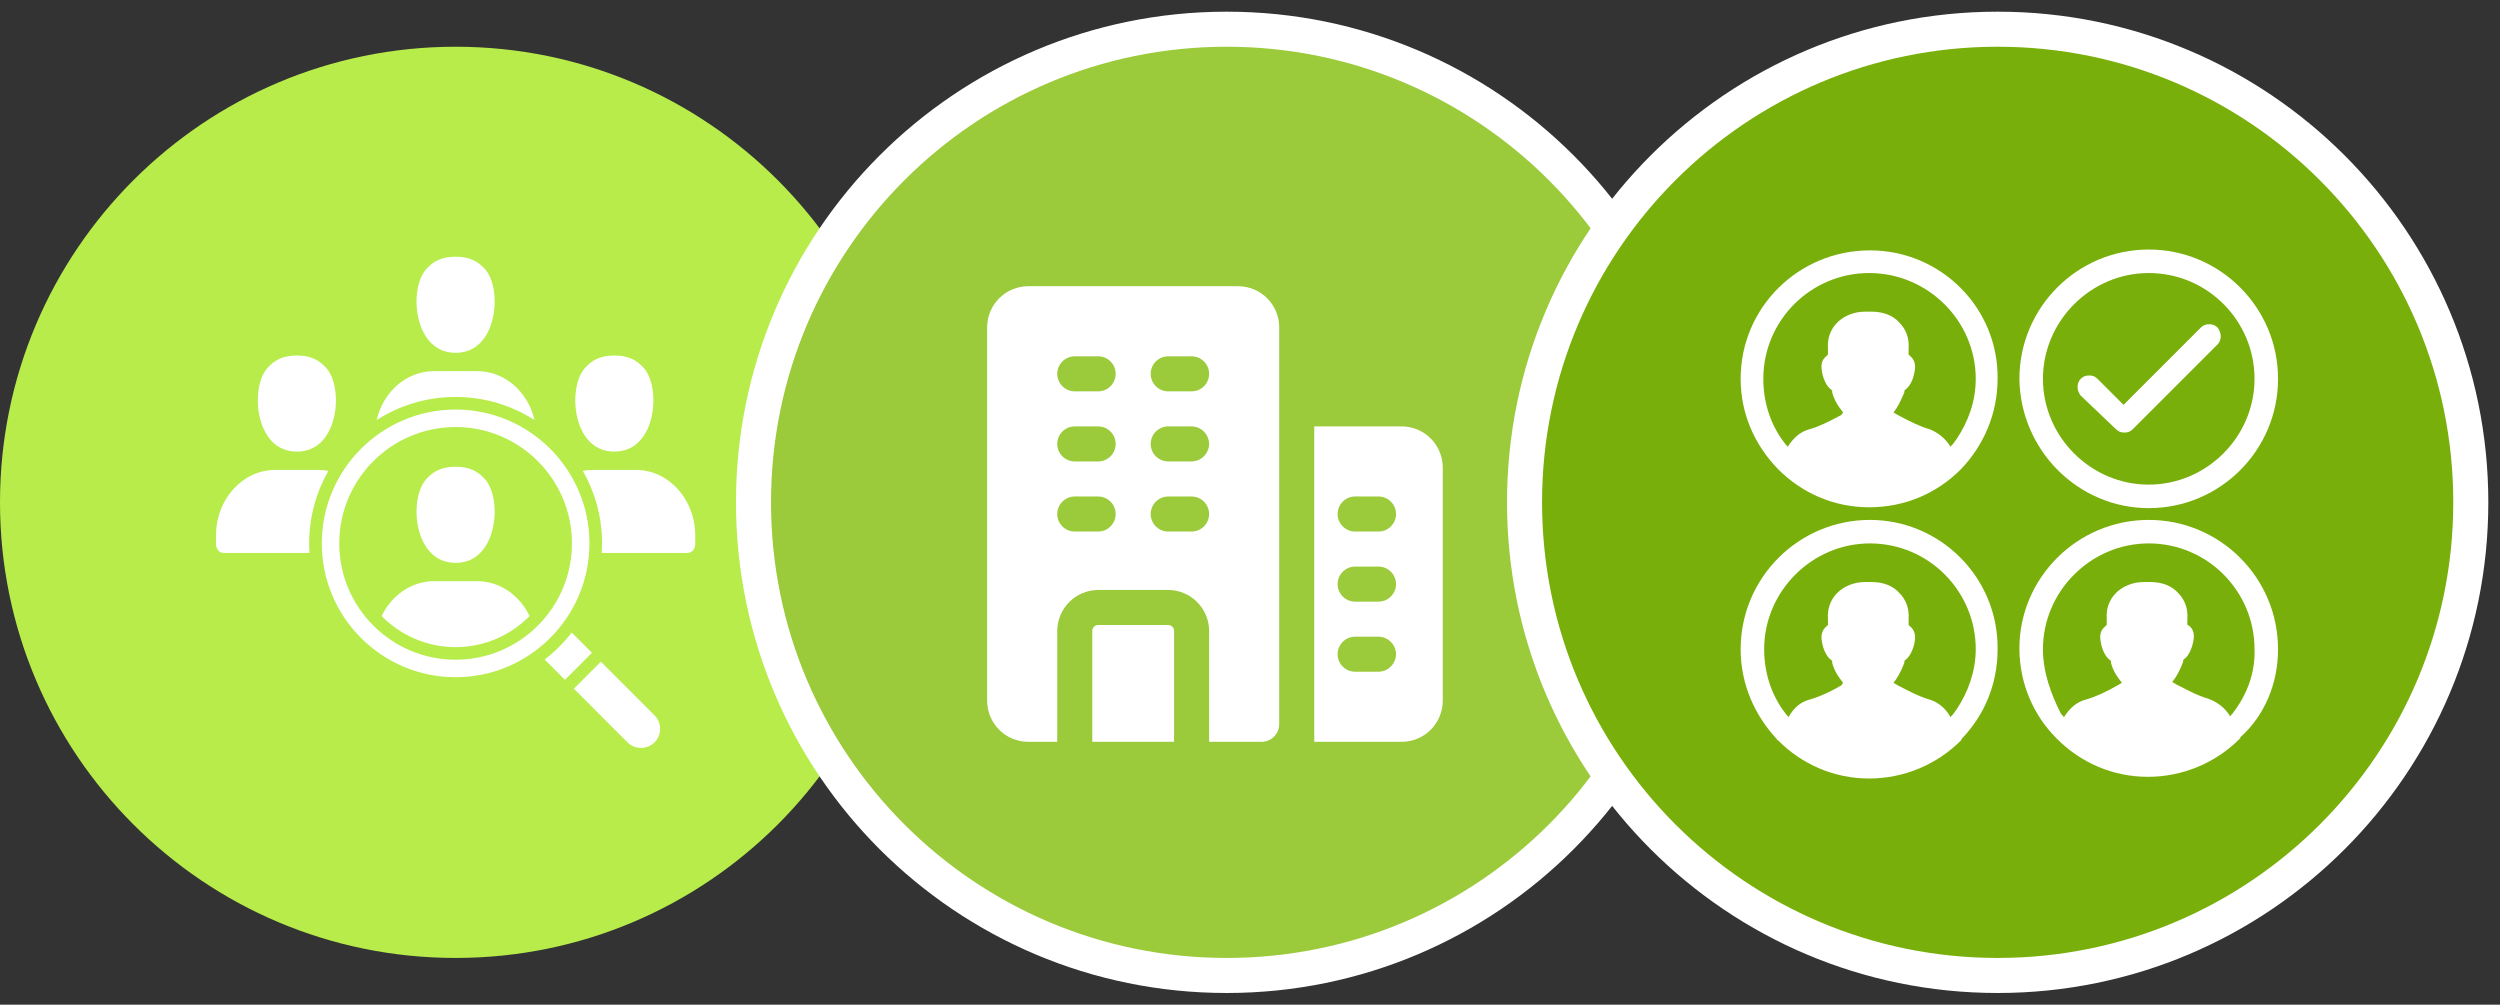 <svg width="107" height="43" viewBox="0 0 107 43" fill="none" xmlns="http://www.w3.org/2000/svg">
<rect x="0" y="0" width="107" height="43" fill="#333333" stroke="none"/>
<g clip-path="url(#clip0_540_176)">
<path d="M19.5 41C30.27 41 39 32.27 39 21.5C39 10.73 30.27 2 19.5 2C8.73 2 0 10.73 0 21.5C0 32.27 8.73 41 19.5 41Z" fill="#B7EC4B"/>
<path fill-rule="evenodd" clip-rule="evenodd" d="M20.427 24.874H18.573C17.635 24.874 16.773 25.455 16.334 26.367C17.14 27.187 18.262 27.697 19.5 27.697C20.738 27.697 21.86 27.187 22.666 26.367C22.227 25.455 21.365 24.874 20.427 24.874ZM12.706 19.328C13.523 19.328 13.936 18.787 14.138 18.334C14.518 17.483 14.435 16.273 13.963 15.746C13.629 15.374 13.254 15.216 12.707 15.216C12.159 15.216 11.782 15.374 11.449 15.746C10.976 16.273 10.893 17.483 11.274 18.334C11.476 18.787 11.888 19.328 12.706 19.328ZM13.232 23.256C13.232 22.128 13.532 21.068 14.056 20.152C13.917 20.126 13.775 20.113 13.633 20.113H11.778C10.381 20.113 9.244 21.371 9.244 22.917V23.287C9.244 23.496 9.389 23.666 9.566 23.666H13.246C13.237 23.53 13.232 23.394 13.232 23.256ZM19.5 15.1C20.318 15.1 20.73 14.56 20.933 14.106C21.312 13.255 21.23 12.046 20.757 11.518C20.424 11.147 20.048 10.988 19.501 10.988C18.953 10.988 18.576 11.147 18.243 11.518C17.77 12.046 17.687 13.255 18.067 14.106C18.27 14.56 18.683 15.1 19.5 15.1ZM22.88 17.98C22.596 16.768 21.605 15.885 20.427 15.885H18.573C17.395 15.885 16.404 16.768 16.12 17.98C17.096 17.353 18.256 16.989 19.5 16.989C20.744 16.989 21.904 17.353 22.88 17.98ZM26.294 19.328C27.112 19.328 27.524 18.787 27.727 18.334C28.107 17.483 28.024 16.273 27.551 15.746C27.218 15.374 26.842 15.216 26.296 15.216C25.747 15.216 25.371 15.374 25.038 15.746C24.564 16.273 24.482 17.483 24.861 18.334C25.064 18.787 25.477 19.328 26.294 19.328ZM25.754 23.666H29.434C29.611 23.666 29.756 23.496 29.756 23.287V22.917C29.756 21.371 28.619 20.113 27.222 20.113H25.367C25.225 20.113 25.083 20.126 24.944 20.152C25.468 21.068 25.768 22.128 25.768 23.256C25.767 23.394 25.763 23.53 25.754 23.666ZM25.717 28.32L24.561 29.477L26.857 31.774C27.011 31.927 27.216 32.012 27.436 32.012C27.655 32.012 27.86 31.927 28.014 31.774C28.332 31.455 28.332 30.936 28.014 30.617L25.717 28.32ZM24.469 27.073L25.336 27.94L24.18 29.096L23.312 28.228C23.746 27.895 24.135 27.506 24.469 27.073ZM24.479 23.257C24.479 26.003 22.246 28.236 19.5 28.236C16.754 28.236 14.52 26.003 14.52 23.257C14.52 20.511 16.754 18.277 19.5 18.277C22.246 18.277 24.479 20.511 24.479 23.257ZM19.5 28.985C16.341 28.985 13.772 26.415 13.772 23.256C13.772 20.098 16.342 17.528 19.5 17.528C22.659 17.528 25.228 20.098 25.228 23.256C25.228 26.415 22.659 28.985 19.5 28.985ZM18.067 23.095C18.27 23.549 18.683 24.09 19.5 24.09C20.318 24.09 20.73 23.549 20.933 23.095C21.312 22.244 21.23 21.035 20.757 20.507C20.424 20.136 20.048 19.977 19.502 19.977C18.953 19.977 18.577 20.136 18.244 20.507C17.77 21.035 17.687 22.244 18.067 23.095Z" fill="white"/>
</g>
<path d="M52.5 41.75C63.684 41.75 72.75 32.684 72.75 21.5C72.75 10.316 63.684 1.25 52.5 1.25C41.316 1.25 32.25 10.316 32.25 21.5C32.25 32.684 41.316 41.75 52.5 41.75Z" fill="#9BCA3B" stroke="white" stroke-width="1.5"/>
<g clip-path="url(#clip1_540_176)">
<path d="M53 12.25H44C43.537 12.253 43.093 12.438 42.766 12.765C42.438 13.093 42.253 13.537 42.25 14V30C42.253 30.463 42.438 30.907 42.766 31.235C43.093 31.562 43.537 31.747 44 31.75H45.25V27C45.253 26.537 45.438 26.093 45.766 25.765C46.093 25.438 46.537 25.253 47 25.25H50C50.463 25.253 50.907 25.438 51.234 25.765C51.562 26.093 51.747 26.537 51.75 27V31.75H54C54.198 31.747 54.387 31.668 54.528 31.527C54.668 31.387 54.747 31.198 54.75 31V14C54.747 13.537 54.562 13.093 54.234 12.765C53.907 12.438 53.463 12.253 53 12.25ZM51 16.75H50C49.801 16.75 49.61 16.671 49.47 16.53C49.329 16.39 49.25 16.199 49.25 16C49.25 15.801 49.329 15.61 49.47 15.47C49.61 15.329 49.801 15.25 50 15.25H51C51.199 15.25 51.39 15.329 51.53 15.47C51.671 15.61 51.75 15.801 51.75 16C51.75 16.199 51.671 16.39 51.53 16.53C51.39 16.671 51.199 16.75 51 16.75ZM51.75 19C51.747 19.198 51.668 19.387 51.528 19.527C51.387 19.668 51.198 19.747 51 19.75H50C49.801 19.75 49.61 19.671 49.47 19.53C49.329 19.39 49.25 19.199 49.25 19C49.25 18.801 49.329 18.61 49.47 18.47C49.61 18.329 49.801 18.25 50 18.25H51C51.198 18.253 51.387 18.332 51.528 18.473C51.668 18.613 51.747 18.802 51.75 19ZM47 22.75H46C45.801 22.75 45.61 22.671 45.47 22.53C45.329 22.39 45.25 22.199 45.25 22C45.25 21.801 45.329 21.61 45.47 21.47C45.61 21.329 45.801 21.25 46 21.25H47C47.199 21.25 47.39 21.329 47.53 21.47C47.671 21.61 47.75 21.801 47.75 22C47.75 22.199 47.671 22.39 47.53 22.53C47.39 22.671 47.199 22.75 47 22.75ZM47 19.75H46C45.801 19.75 45.61 19.671 45.47 19.53C45.329 19.39 45.25 19.199 45.25 19C45.25 18.801 45.329 18.61 45.47 18.47C45.61 18.329 45.801 18.25 46 18.25H47C47.199 18.25 47.39 18.329 47.53 18.47C47.671 18.61 47.75 18.801 47.75 19C47.75 19.199 47.671 19.39 47.53 19.53C47.39 19.671 47.199 19.75 47 19.75ZM47 16.75H46C45.801 16.75 45.61 16.671 45.47 16.53C45.329 16.39 45.25 16.199 45.25 16C45.25 15.801 45.329 15.61 45.47 15.47C45.61 15.329 45.801 15.25 46 15.25H47C47.199 15.25 47.39 15.329 47.53 15.47C47.671 15.61 47.75 15.801 47.75 16C47.75 16.199 47.671 16.39 47.53 16.53C47.39 16.671 47.199 16.75 47 16.75ZM51 22.75H50C49.801 22.75 49.61 22.671 49.47 22.53C49.329 22.39 49.25 22.199 49.25 22C49.25 21.801 49.329 21.61 49.47 21.47C49.61 21.329 49.801 21.25 50 21.25H51C51.199 21.25 51.39 21.329 51.53 21.47C51.671 21.61 51.75 21.801 51.75 22C51.75 22.199 51.671 22.39 51.53 22.53C51.39 22.671 51.199 22.75 51 22.75Z" fill="white"/>
<path d="M50 26.75H47C46.934 26.75 46.87 26.776 46.823 26.823C46.776 26.87 46.75 26.934 46.75 27V31.75H50.25V27C50.25 26.934 50.224 26.87 50.177 26.823C50.13 26.776 50.066 26.75 50 26.75Z" fill="white"/>
<path d="M60 18.25H56.25V31.75H60C60.463 31.747 60.907 31.562 61.234 31.235C61.562 30.907 61.747 30.463 61.75 30V20C61.747 19.537 61.562 19.093 61.234 18.765C60.907 18.438 60.463 18.253 60 18.25ZM59 25.75H58C57.801 25.75 57.61 25.671 57.47 25.53C57.329 25.39 57.25 25.199 57.25 25C57.25 24.801 57.329 24.61 57.47 24.47C57.61 24.329 57.801 24.25 58 24.25H59C59.199 24.25 59.39 24.329 59.53 24.47C59.671 24.61 59.75 24.801 59.75 25C59.75 25.199 59.671 25.39 59.53 25.53C59.39 25.671 59.199 25.75 59 25.75ZM59.75 28C59.747 28.198 59.668 28.387 59.528 28.527C59.387 28.668 59.198 28.747 59 28.75H58C57.801 28.75 57.61 28.671 57.47 28.53C57.329 28.39 57.25 28.199 57.25 28C57.25 27.801 57.329 27.61 57.47 27.47C57.61 27.329 57.801 27.25 58 27.25H59C59.198 27.253 59.387 27.332 59.528 27.473C59.668 27.613 59.747 27.802 59.75 28ZM59 22.75H58C57.801 22.75 57.61 22.671 57.47 22.53C57.329 22.39 57.25 22.199 57.25 22C57.25 21.801 57.329 21.61 57.47 21.47C57.61 21.329 57.801 21.25 58 21.25H59C59.199 21.25 59.39 21.329 59.53 21.47C59.671 21.61 59.75 21.801 59.75 22C59.75 22.199 59.671 22.39 59.53 22.53C59.39 22.671 59.199 22.75 59 22.75Z" fill="white"/>
</g>
<path d="M85.5 41.75C96.684 41.75 105.75 32.684 105.75 21.5C105.75 10.316 96.684 1.25 85.5 1.25C74.316 1.25 65.25 10.316 65.25 21.5C65.25 32.684 74.316 41.75 85.5 41.75Z" fill="#79AF0A" stroke="white" stroke-width="1.5"/>
<g clip-path="url(#clip2_540_176)">
<path d="M91.966 21.748C95.02 21.748 97.5 19.269 97.5 16.214C97.5 13.159 95.02 10.68 91.966 10.68C88.911 10.68 86.431 13.159 86.431 16.214C86.467 19.269 88.947 21.748 91.966 21.748ZM91.966 11.686C94.481 11.686 96.494 13.734 96.494 16.214C96.494 18.694 94.445 20.742 91.966 20.742C89.486 20.742 87.438 18.694 87.438 16.214C87.438 13.734 89.486 11.686 91.966 11.686Z" fill="white"/>
<path d="M90.564 18.37C90.672 18.478 90.78 18.514 90.923 18.514C91.067 18.514 91.175 18.478 91.283 18.37L94.912 14.741C95.092 14.561 95.092 14.238 94.912 14.022C94.805 13.914 94.697 13.878 94.553 13.878C94.409 13.878 94.302 13.914 94.194 14.022L90.888 17.328L89.773 16.214C89.666 16.106 89.558 16.07 89.414 16.07C89.27 16.07 89.162 16.106 89.055 16.214C88.875 16.394 88.875 16.717 89.055 16.933L90.564 18.37Z" fill="white"/>
<path d="M80.034 10.716C76.98 10.716 74.5 13.159 74.5 16.214C74.5 17.724 75.111 19.053 76.081 20.059L76.117 20.095C77.123 21.102 78.489 21.712 79.998 21.712C81.544 21.712 82.909 21.102 83.916 20.095C84.886 19.089 85.497 17.724 85.497 16.214C85.533 13.159 83.053 10.716 80.034 10.716ZM83.736 18.802C83.7 18.837 83.664 18.909 83.628 18.945C83.592 19.017 83.52 19.053 83.484 19.125C83.269 18.766 82.945 18.514 82.586 18.37C82.191 18.262 81.759 18.047 81.22 17.759L81.041 17.652L81.148 17.508C81.292 17.292 81.4 17.041 81.508 16.789V16.717L81.544 16.681C81.795 16.502 81.903 16.142 81.939 15.927C82.011 15.639 81.939 15.387 81.759 15.244L81.688 15.172V14.92C81.723 14.489 81.58 14.094 81.292 13.806C81.005 13.483 80.573 13.339 80.106 13.339H79.819C79.352 13.339 78.92 13.519 78.633 13.806C78.345 14.094 78.202 14.489 78.237 14.92V15.172L78.166 15.244C77.986 15.387 77.914 15.603 77.986 15.927C78.022 16.178 78.166 16.538 78.381 16.681L78.417 16.717V16.789C78.489 17.077 78.633 17.328 78.777 17.508L78.884 17.652L78.812 17.759C78.273 18.047 77.842 18.262 77.447 18.37C77.052 18.478 76.764 18.73 76.513 19.125C76.477 19.053 76.405 19.017 76.369 18.945C76.333 18.909 76.297 18.837 76.261 18.802C75.758 18.083 75.47 17.184 75.47 16.214C75.47 13.698 77.519 11.686 79.998 11.686C82.514 11.686 84.562 13.734 84.562 16.214C84.562 17.184 84.239 18.047 83.736 18.802Z" fill="white"/>
<path d="M80.034 22.252C76.98 22.252 74.5 24.731 74.5 27.786C74.5 29.295 75.111 30.625 76.045 31.631C76.045 31.667 76.081 31.667 76.117 31.703C77.123 32.709 78.489 33.32 79.998 33.32C81.508 33.32 82.909 32.709 83.916 31.703C84.922 30.697 83.952 31.667 83.952 31.667C83.952 31.667 83.952 31.667 83.952 31.631C84.922 30.625 85.497 29.295 85.497 27.786C85.533 24.731 83.053 22.252 80.034 22.252ZM83.736 30.373C83.7 30.409 83.664 30.481 83.628 30.517C83.592 30.589 83.52 30.625 83.484 30.697C83.269 30.302 82.945 30.05 82.586 29.942C82.083 29.799 81.58 29.511 81.22 29.331L81.041 29.224L81.148 29.08C81.292 28.864 81.4 28.648 81.508 28.361V28.289L81.544 28.253C81.795 28.073 81.903 27.678 81.939 27.534V27.498C82.011 27.211 81.939 26.959 81.759 26.816L81.688 26.744V26.492C81.723 26.061 81.58 25.666 81.292 25.378C81.005 25.055 80.573 24.911 80.106 24.911H79.819C79.352 24.911 78.92 25.091 78.633 25.378C78.345 25.666 78.202 26.061 78.237 26.492V26.744L78.166 26.816C77.986 26.959 77.914 27.211 77.986 27.498C78.022 27.75 78.166 28.109 78.381 28.253L78.417 28.289V28.361C78.489 28.648 78.633 28.9 78.777 29.08L78.884 29.224L78.812 29.331C78.453 29.547 77.95 29.799 77.447 29.942C77.052 30.05 76.764 30.302 76.548 30.697C76.513 30.625 76.441 30.589 76.405 30.517C76.369 30.481 76.333 30.409 76.297 30.373C75.794 29.655 75.506 28.756 75.506 27.786C75.506 25.306 77.555 23.258 80.034 23.258C82.55 23.258 84.562 25.306 84.562 27.786C84.562 28.72 84.239 29.619 83.736 30.373Z" fill="white"/>
<path d="M91.966 22.252C88.911 22.252 86.431 24.731 86.431 27.75C86.431 29.259 87.042 30.625 88.013 31.595L88.048 31.631C89.055 32.638 90.42 33.248 91.93 33.248C93.439 33.248 94.841 32.638 95.847 31.631C96.853 30.625 95.883 31.595 95.883 31.595C95.883 31.595 95.883 31.595 95.883 31.559C96.925 30.625 97.5 29.259 97.5 27.786C97.5 24.731 95.02 22.252 91.966 22.252ZM95.595 30.481C95.559 30.553 95.487 30.589 95.452 30.661C95.236 30.302 94.912 30.05 94.517 29.906C94.014 29.763 93.511 29.475 93.152 29.295L92.972 29.188L93.08 29.044C93.223 28.828 93.331 28.613 93.439 28.325V28.253L93.475 28.217C93.727 28.038 93.834 27.642 93.87 27.463C93.942 27.139 93.87 26.924 93.691 26.78L93.619 26.744V26.492C93.655 26.061 93.511 25.666 93.223 25.378C92.936 25.055 92.505 24.911 92.037 24.911H91.75C91.283 24.911 90.852 25.091 90.564 25.378C90.277 25.666 90.133 26.061 90.169 26.492V26.744L90.097 26.816C89.917 26.959 89.845 27.175 89.917 27.498C89.953 27.75 90.097 28.109 90.312 28.253L90.348 28.289V28.361C90.42 28.648 90.564 28.9 90.708 29.08L90.816 29.224L90.636 29.331C90.133 29.619 89.666 29.834 89.27 29.942C88.875 30.05 88.588 30.302 88.336 30.697C88.3 30.625 88.228 30.589 88.192 30.517C87.797 29.727 87.438 28.792 87.438 27.786C87.438 25.306 89.486 23.258 91.966 23.258C94.481 23.258 96.494 25.306 96.494 27.786C96.53 28.792 96.17 29.727 95.595 30.481Z" fill="white"/>
</g>
<defs>
<clipPath id="clip0_540_176">
<rect width="39" height="39" fill="white" transform="translate(0 2)"/>
</clipPath>
<clipPath id="clip1_540_176">
<rect width="23" height="23" fill="white" transform="translate(40.5 10.5)"/>
</clipPath>
<clipPath id="clip2_540_176">
<rect width="23" height="23" fill="white" transform="translate(74.5 10.5)"/>
</clipPath>
</defs>
</svg>
